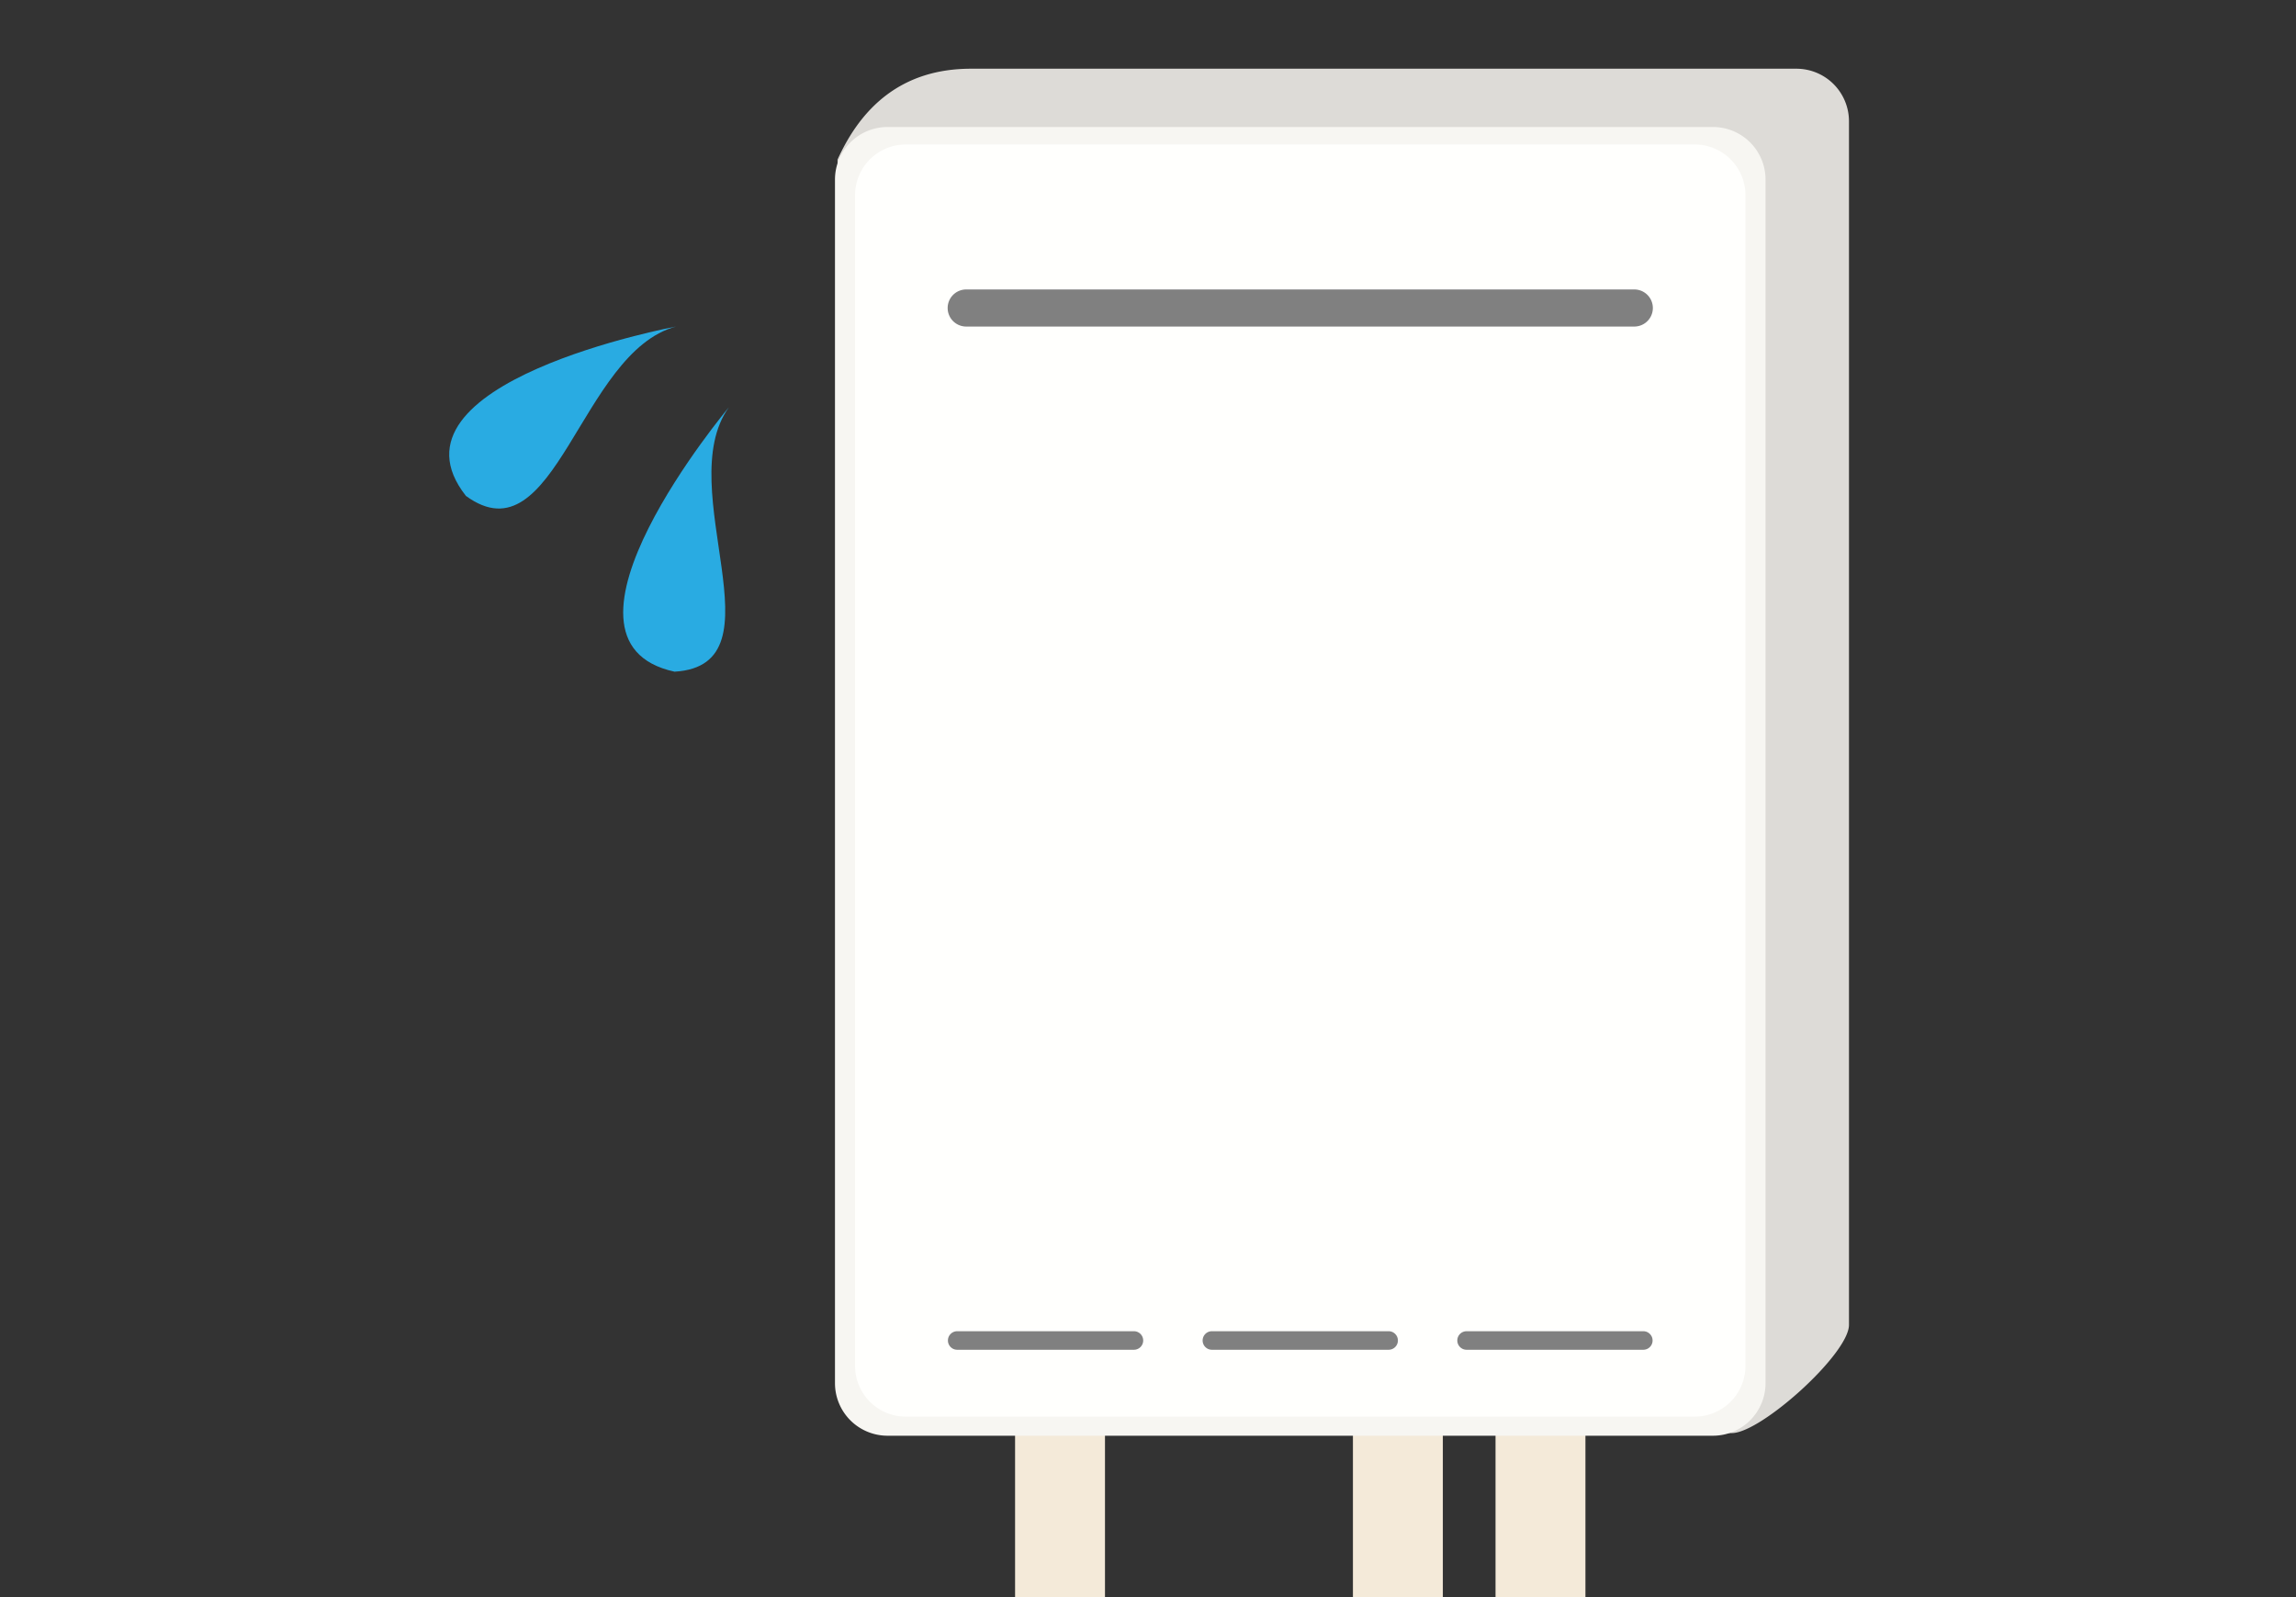 <svg xmlns="http://www.w3.org/2000/svg" width="600" height="417.391" viewBox="0 0 600 417.391"><rect x="0" y="0" width="600" height="417.391" fill="#333333" stroke="none"/><defs><clipPath id="a"><path fill="#fff" stroke="#707070" d="M925 1515h600v417.391H925z"/></clipPath><clipPath id="b"><path fill="none" d="M0 0h365.791v400.427H0z"/></clipPath></defs><g clip-path="url(#a)" transform="translate(-925 -1515)"><path fill="#f4ead9" d="M1190.264 1887.597h23.495v45.787h-23.495zm88.29 0h23.495v45.787h-23.495zm37.263 0h23.495v45.787h-23.495z"/><g clip-path="url(#b)" transform="translate(1042.391 1532.958)"><path fill="#dddbd7" d="m335.185 356.565-223.142-2.395c-7.587 0-7.671-10.475-7.671-18.062l-2.9-312.339C107.638 10.112 118.211 0 136.355 0h215.7a13.739 13.739 0 0 1 13.737 13.739v314.542c0 7.587-23.018 28.284-30.606 28.284"/><path fill="#f7f6f2" d="M330.245 357.254H114.547a13.738 13.738 0 0 1-13.738-13.739V28.972a13.738 13.738 0 0 1 13.738-13.738h215.7a13.739 13.739 0 0 1 13.739 13.738v314.542a13.74 13.74 0 0 1-13.739 13.739"/><path fill="#fffffd" d="M325.485 352.262H119.309a13.251 13.251 0 0 1-13.25-13.25V33.054a13.251 13.251 0 0 1 13.25-13.25h206.176a13.251 13.251 0 0 1 13.25 13.25v305.957a13.251 13.251 0 0 1-13.25 13.25"/><path fill="gray" d="M309.623 67.382H135.171a4.846 4.846 0 1 1 0-9.691h174.452a4.846 4.846 0 1 1 0 9.691M178.931 334.789h-46.182a2.423 2.423 0 1 1 0-4.846h46.182a2.423 2.423 0 0 1 0 4.846m133.114 0h-46.182a2.423 2.423 0 1 1 0-4.846h46.182a2.423 2.423 0 0 1 0 4.846m-66.557 0H199.31a2.423 2.423 0 1 1 0-4.846h46.182a2.423 2.423 0 0 1 0 4.846"/><path fill="#29abe2" d="M59.267 67.382s-78.314 14.539-54.9 44.262c23.418 17.113 29.807-37.577 54.9-44.262M73.064 88.5s-51.157 61.054-14.178 69.078c28.957-1.703-.922-47.956 14.178-69.078"/></g></g></svg>